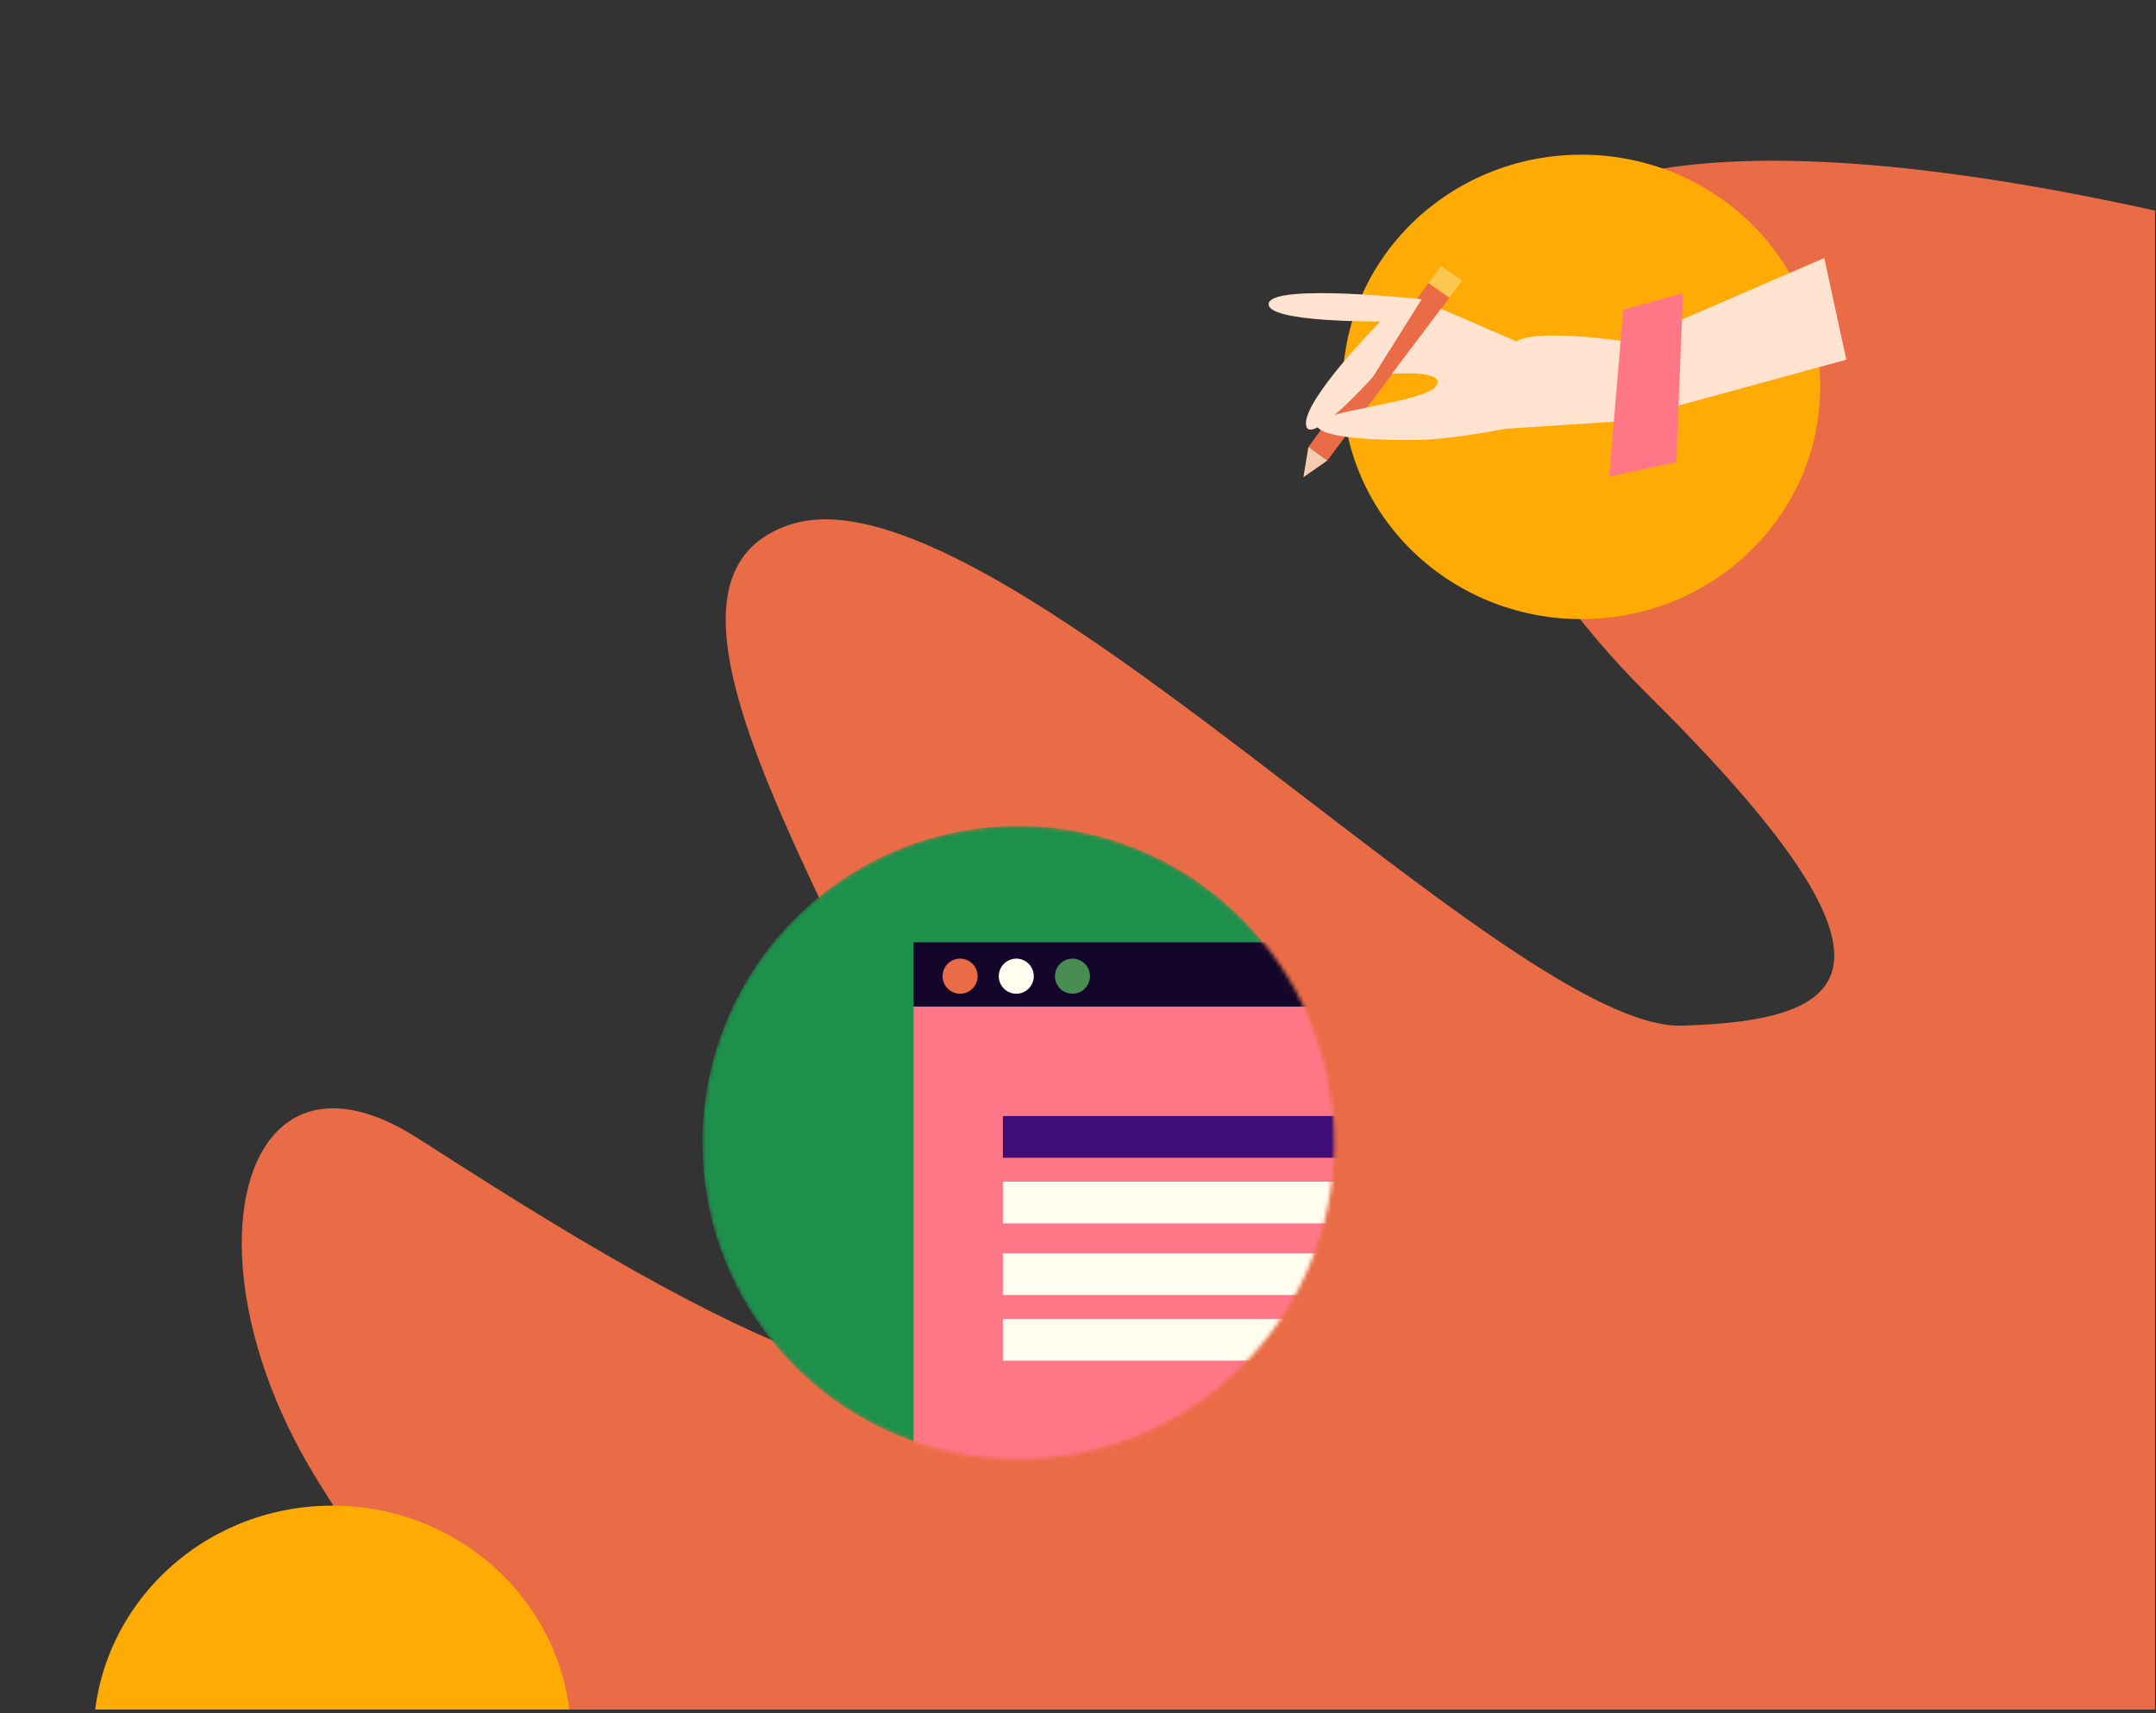 <svg width="545" height="433" viewBox="0 0 545 433" fill="none" xmlns="http://www.w3.org/2000/svg">
<rect x="0" y="0" width="545" height="433" fill="#333333" stroke="none"/>
<g clip-path="url(#clip0_7356_106431)">
<path d="M69.416 523.491C98.146 546.95 147.27 578.468 158.415 527.772C169.561 477.076 110.849 426.012 78.491 371.205C46.133 316.398 61.121 259.178 105.643 287.703C150.165 316.221 259.11 386.695 245.627 320.911C232.153 255.128 149.16 149.768 199.485 132.663C249.81 115.557 381.189 260.5 425.186 259.225C469.183 257.95 486.536 244.863 416.5 175.5C346.464 106.137 311.5 -21.5 630 76C844.409 258.469 696.043 -36.122 673.618 49.031C651.191 134.19 744.905 282.16 844.255 333.087C943.613 384.015 1026.88 521.854 925.177 496.479C823.477 471.103 738.119 356.131 734.68 411.374C731.242 466.617 845.954 598.334 804.949 620.089C763.945 641.844 613.948 522.781 590.54 476.659C567.132 430.538 483.844 417.148 504.295 495.551C524.745 573.954 603.709 616.823 550.529 647.277C497.349 677.732 387.606 527.396 355.406 524.001C323.206 520.612 276.701 496.021 295.517 556.732C314.334 617.443 395.011 623.899 354.912 689C314.84 754.104 59.772 752.842 42.903 635.443C26.027 518.036 69.416 523.491 69.416 523.491Z" fill="#EA6C47"/>
<mask id="mask0_7356_106431" style="mask-type:alpha" maskUnits="userSpaceOnUse" x="177" y="208" width="161" height="161">
<path d="M257.404 368.8C301.518 368.8 337.279 332.97 337.279 288.77C337.279 244.57 301.518 208.74 257.404 208.74C213.29 208.74 177.529 244.57 177.529 288.77C177.529 332.97 213.29 368.8 257.404 368.8Z" fill="#FFFDEF"/>
</mask>
<g mask="url(#mask0_7356_106431)">
<path d="M257.404 368.8C301.518 368.8 337.279 332.97 337.279 288.77C337.279 244.57 301.518 208.74 257.404 208.74C213.29 208.74 177.529 244.57 177.529 288.77C177.529 332.97 213.29 368.8 257.404 368.8Z" fill="#1D914C"/>
<path d="M339.162 252.626H230.936V373.382H339.162V252.626Z" fill="#FF7786"/>
<path d="M339.162 238.155H230.936V254.412H339.162V238.155Z" fill="#14062A"/>
<path d="M242.693 251.157C245.136 251.157 247.118 249.172 247.118 246.723C247.118 244.275 245.136 242.29 242.693 242.29C240.249 242.29 238.268 244.275 238.268 246.723C238.268 249.172 240.249 251.157 242.693 251.157Z" fill="#EA6C47"/>
<path d="M256.9 251.157C259.343 251.157 261.325 249.172 261.325 246.723C261.325 244.275 259.343 242.29 256.9 242.29C254.456 242.29 252.475 244.275 252.475 246.723C252.475 249.172 254.456 251.157 256.9 251.157Z" fill="#FFFDEF"/>
<path d="M271.101 251.157C273.545 251.157 275.526 249.172 275.526 246.723C275.526 244.275 273.545 242.29 271.101 242.29C268.657 242.29 266.676 244.275 266.676 246.723C266.676 249.172 268.657 251.157 271.101 251.157Z" fill="#498D53"/>
<path d="M353.956 282.066H253.508V292.62H353.956V282.066Z" fill="#3E0D75"/>
<path d="M353.956 298.653H253.508V309.207H353.956V298.653Z" fill="#FFFDEF"/>
<path d="M353.956 316.746H253.508V327.3H353.956V316.746Z" fill="#FFFDEF"/>
<path d="M353.956 333.332H253.508V343.886H353.956V333.332Z" fill="#FFFDEF"/>
</g>
<g clip-path="url(#clip1_7356_106431)">
<path d="M399.74 156.471C433.08 156.471 460.108 130.196 460.108 97.784C460.108 65.372 433.08 39.097 399.74 39.097C366.399 39.097 339.371 65.372 339.371 97.784C339.371 130.196 366.399 156.471 399.74 156.471Z" fill="#FFAB05"/>
<path d="M461.141 65.209L418.135 83.795L419.934 103.698L466.715 90.909L461.141 65.209Z" fill="#FFE3D1"/>
<path d="M366.41 75.223L335.52 116.399L330.75 112.955L361.089 71.536L366.41 75.223Z" fill="#EA6C47"/>
<path d="M347.038 95.267C347.038 95.267 330.526 113.709 330.129 107.188C329.732 100.667 348.945 81.242 348.945 81.242C348.945 81.242 319.358 81.56 320.74 76.579C322.122 71.599 359.378 75.623 359.378 75.623L347.038 95.267Z" fill="#FFE3D1"/>
<path d="M330.746 112.955L335.516 116.398L329.473 120.622L330.746 112.955Z" fill="#F7CBAD"/>
<path d="M366.403 75.223L369.571 70.901L364.25 67.211L361.082 71.536L366.403 75.223Z" fill="#FCC74F"/>
<path d="M417.532 105.985L380.624 108.357C380.624 108.357 367.195 111.025 358.837 111.179C350.476 111.336 333.574 111.028 332.838 107.453C332.106 103.878 360.042 101.869 362.993 97.597C365.944 93.327 351.839 94.484 351.839 94.484L364.25 78.034L383.27 86.243C390.564 82.274 419.501 87.651 419.501 87.651L417.532 105.982V105.985Z" fill="#FFE3D1"/>
<path d="M410.338 78.264L425.432 74.106L425.002 84.942L423.725 116.831L406.773 120.429L410.338 78.264Z" fill="#FF7786"/>
</g>
<g clip-path="url(#clip2_7356_106431)">
<path d="M83.99 497.913C117.33 497.913 144.358 471.638 144.358 439.226C144.358 406.814 117.33 380.539 83.99 380.539C50.649 380.539 23.621 406.814 23.621 439.226C23.621 471.638 50.649 497.913 83.99 497.913Z" fill="#FFAB05"/>
</g>
</g>
<defs>
<clipPath id="clip0_7356_106431">
<rect width="544.75" height="433.08" fill="white" transform="translate(0 -1)"/>
</clipPath>
<clipPath id="clip1_7356_106431">
<rect width="146.03" height="117.397" fill="white" transform="translate(320.695 39.087)"/>
</clipPath>
<clipPath id="clip2_7356_106431">
<rect width="199.002" height="145.315" fill="white" transform="translate(0 286.765)"/>
</clipPath>
</defs>
</svg>
